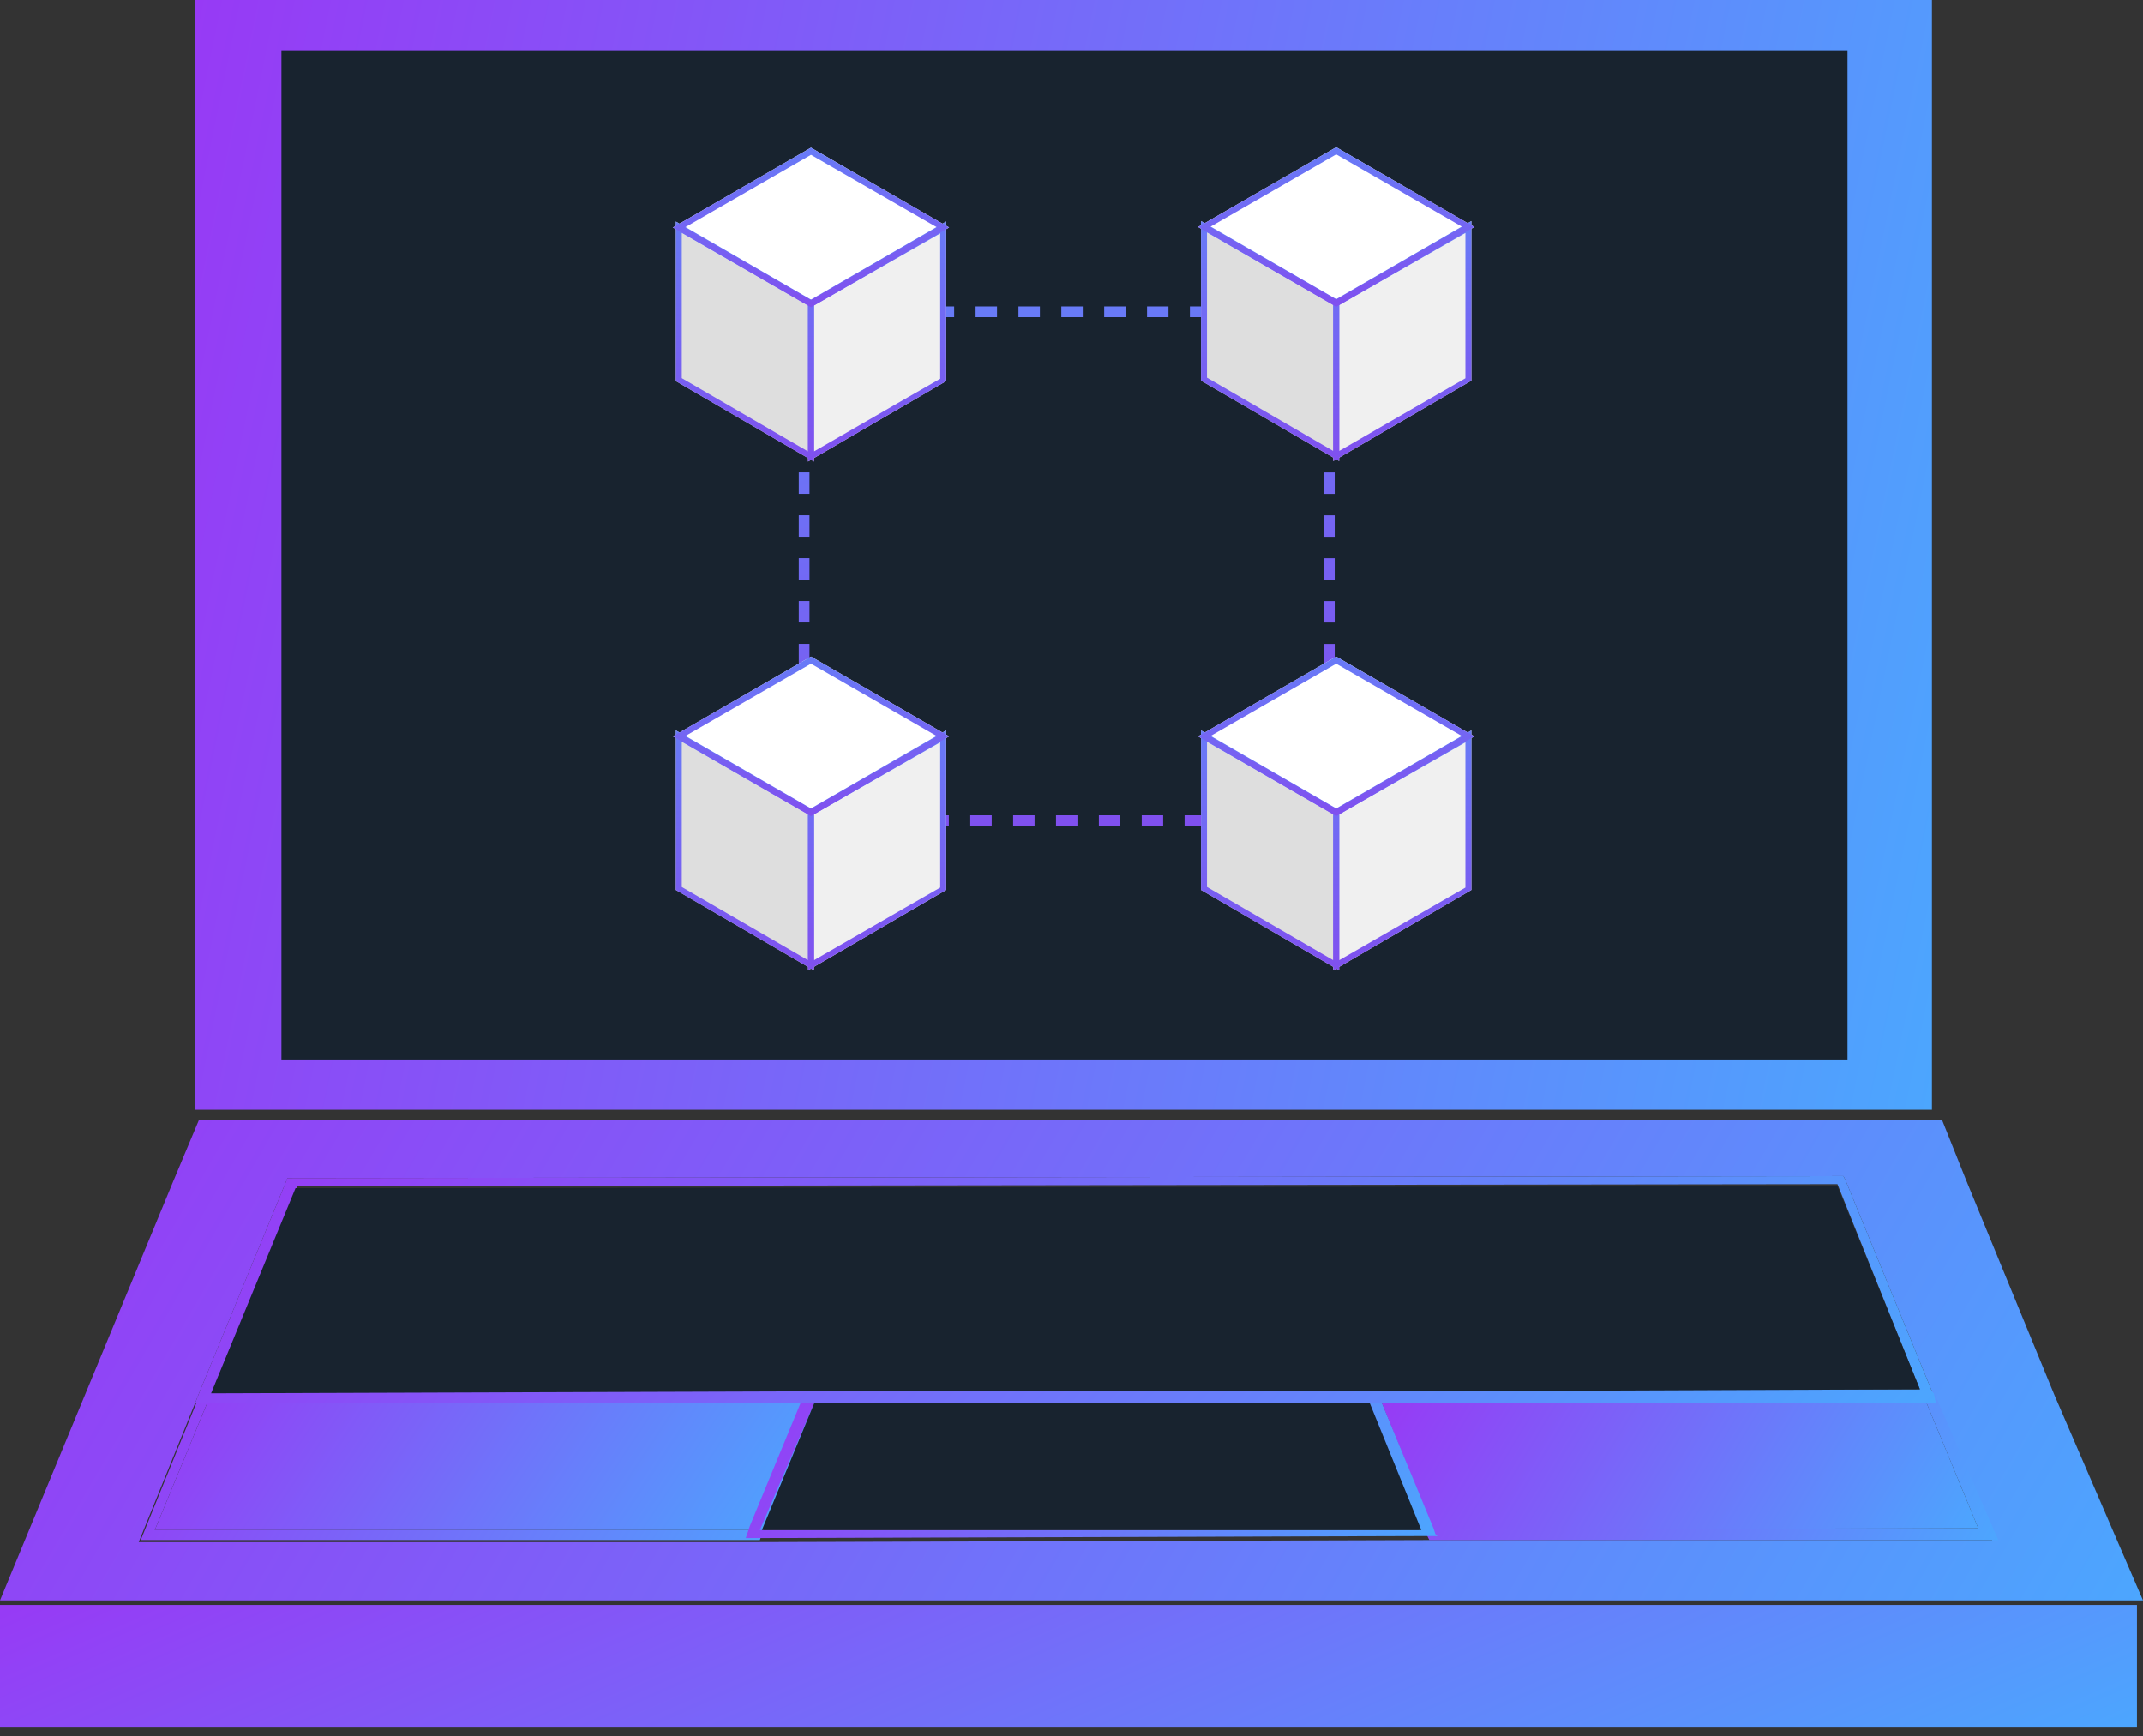 <svg width="100" height="81" viewBox="0 0 100 81" fill="none" xmlns="http://www.w3.org/2000/svg">
<rect x="0" y="0" width="100" height="81" fill="#333333" stroke="none"/>
<path d="M87.901 1.335H11.38V50.273H87.901V1.335Z" fill="#18232F"/>
<path d="M9.1 0V51.782H90.15V0H9.1ZM86.21 49.437H13.133V2.345H86.21V49.437Z" fill="url(#paint0_linear_8_40950)"/>
<path d="M99.718 74.883H0V80.605H99.718V74.883Z" fill="url(#paint1_linear_8_40950)"/>
<path d="M95.872 65.103L91.745 55.066L90.619 52.251H9.287L8.068 55.159L0 74.671H100L95.872 65.103ZM67.073 71.857H66.51L35.366 71.951H34.803H6.473L9.099 65.478L9.287 65.009L13.415 54.972H13.602L86.022 54.878L86.116 55.066L90.15 64.915V65.009L90.337 65.384L92.964 71.857H67.073Z" fill="url(#paint2_linear_8_40950)"/>
<path d="M90.431 65.384L90.244 65.009V64.915H89.681H66.229H63.79L63.977 65.384L66.416 71.294L66.51 71.576L66.604 71.67L66.698 71.857H67.261H93.246L90.431 65.384ZM64.446 65.384H89.868L92.307 71.294H66.885L64.446 65.384Z" fill="url(#paint3_linear_8_40950)"/>
<path d="M92.308 71.294L66.886 71.388L64.447 65.384H89.869L92.308 71.294Z" fill="url(#paint4_linear_8_40950)"/>
<path d="M37.711 64.915H9.662H9.381L9.193 65.384L6.567 71.857H34.897H35.46L35.553 71.576L35.647 71.294L38.086 65.384L38.274 64.915H37.711ZM34.991 71.388H7.223L9.662 65.478H37.43L34.991 71.388Z" fill="url(#paint5_linear_8_40950)"/>
<path d="M37.43 65.478L34.991 71.388H7.224L9.663 65.478H37.43Z" fill="url(#paint6_linear_8_40950)"/>
<path d="M66.979 71.576L66.885 71.294L64.447 65.384L64.259 65.009L64.165 64.821H63.602H38.18H37.617L37.43 65.29L34.991 71.2L34.897 71.482L34.803 71.763H35.366L66.51 71.669H67.073L66.979 71.576ZM37.993 65.478H39.118H63.79L66.229 71.388H35.46L37.993 65.478Z" fill="url(#paint7_linear_8_40950)"/>
<path d="M66.323 71.388H35.554L37.993 65.478H39.212L63.884 65.384L66.323 71.388Z" fill="#18232F"/>
<path d="M90.244 65.009L90.15 64.915L86.116 55.066L86.022 54.878L13.602 54.972H13.415L9.287 65.009L9.1 65.478H9.662H37.43H39.118H63.79H64.353H89.775H90.338L90.244 65.009ZM89.587 64.822H66.135H63.696H38.274H37.711H9.944L13.884 55.347L85.741 55.253L89.587 64.822Z" fill="url(#paint8_linear_8_40950)"/>
<path d="M89.587 64.822L66.135 64.915H63.696H38.274H37.711L9.85 65.009L13.79 55.441L85.741 55.347L89.587 64.822Z" fill="#18232F"/>
<rect x="37.525" y="14.55" width="24.506" height="23.74" stroke="url(#paint9_linear_8_40950)" stroke-width="0.5" stroke-dasharray="1 1"/>
<path d="M62.212 21.513V14.039L68.658 10.316V17.762L62.212 21.513Z" fill="#F0F0F0"/>
<path d="M62.49 21.513L56.044 17.762V10.316L62.49 14.039V21.513Z" fill="#DEDEDE"/>
<path d="M62.351 14.317L55.905 10.593L62.351 6.87L68.797 10.593L62.351 14.317Z" fill="white"/>
<path d="M62.212 21.513V14.039L68.658 10.316V17.762L62.212 21.513ZM62.49 14.233V21.041L65.963 19.04L66.686 18.623L68.38 17.651V10.871L62.49 14.233Z" fill="url(#paint10_linear_8_40950)"/>
<path d="M62.491 21.513L56.044 17.762V10.316L62.491 14.039V21.513ZM56.322 17.623L62.213 21.041V14.233L56.322 10.844V17.623Z" fill="url(#paint11_linear_8_40950)"/>
<path d="M62.351 14.317L55.905 10.593L62.351 6.87L68.797 10.593L62.351 14.317ZM56.461 10.593L62.351 13.983L68.242 10.593L62.351 7.204L56.461 10.593Z" fill="url(#paint12_linear_8_40950)"/>
<path d="M37.706 21.535V14.061L44.152 10.338V17.784L37.706 21.535Z" fill="#F0F0F0"/>
<path d="M37.984 21.535L31.538 17.784V10.338L37.984 14.061V21.535Z" fill="#DEDEDE"/>
<path d="M37.845 14.339L31.399 10.616L37.845 6.892L44.291 10.616L37.845 14.339Z" fill="white"/>
<path d="M37.706 21.535V14.061L44.152 10.338V17.784L37.706 21.535ZM37.984 14.255V21.063L41.457 19.062L42.179 18.645L43.874 17.673V10.893L37.984 14.255Z" fill="url(#paint13_linear_8_40950)"/>
<path d="M37.984 21.535L31.538 17.784V10.338L37.984 14.061V21.535ZM31.816 17.645L37.707 21.063V14.255L31.816 10.866V17.645Z" fill="url(#paint14_linear_8_40950)"/>
<path d="M37.845 14.339L31.399 10.616L37.845 6.892L44.291 10.616L37.845 14.339ZM31.955 10.616L37.845 14.005L43.736 10.616L37.845 7.226L31.955 10.616Z" fill="url(#paint15_linear_8_40950)"/>
<path d="M62.212 45.276V37.801L68.658 34.078V41.525L62.212 45.276Z" fill="#F0F0F0"/>
<path d="M62.49 45.276L56.044 41.525V34.078L62.49 37.801V45.276Z" fill="#DEDEDE"/>
<path d="M62.351 38.079L55.905 34.356L62.351 30.633L68.797 34.356L62.351 38.079Z" fill="white"/>
<path d="M62.212 45.276V37.801L68.658 34.078V41.525L62.212 45.276ZM62.49 37.996V44.803L65.963 42.803L66.686 42.386L68.38 41.413V34.634L62.49 37.996Z" fill="url(#paint16_linear_8_40950)"/>
<path d="M62.491 45.276L56.044 41.525V34.078L62.491 37.801V45.276ZM56.322 41.386L62.213 44.803V37.996L56.322 34.606V41.386Z" fill="url(#paint17_linear_8_40950)"/>
<path d="M62.351 38.079L55.905 34.356L62.351 30.633L68.797 34.356L62.351 38.079ZM56.461 34.356L62.351 37.746L68.242 34.356L62.351 30.966L56.461 34.356Z" fill="url(#paint18_linear_8_40950)"/>
<path d="M37.706 45.276V37.801L44.152 34.078V41.525L37.706 45.276Z" fill="#F0F0F0"/>
<path d="M37.984 45.276L31.538 41.525V34.078L37.984 37.801V45.276Z" fill="#DEDEDE"/>
<path d="M37.845 38.079L31.399 34.356L37.845 30.633L44.291 34.356L37.845 38.079Z" fill="white"/>
<path d="M37.706 45.276V37.801L44.152 34.078V41.525L37.706 45.276ZM37.984 37.996V44.803L41.457 42.803L42.179 42.386L43.874 41.413V34.634L37.984 37.996Z" fill="url(#paint19_linear_8_40950)"/>
<path d="M37.984 45.276L31.538 41.525V34.078L37.984 37.801V45.276ZM31.816 41.386L37.707 44.803V37.996L31.816 34.606V41.386Z" fill="url(#paint20_linear_8_40950)"/>
<path d="M37.845 38.079L31.399 34.356L37.845 30.633L44.291 34.356L37.845 38.079ZM31.955 34.356L37.845 37.746L43.736 34.356L37.845 30.966L31.955 34.356Z" fill="url(#paint21_linear_8_40950)"/>
<defs>
<linearGradient id="paint0_linear_8_40950" x1="9.1" y1="0" x2="97.053" y2="17.942" gradientUnits="userSpaceOnUse">
<stop stop-color="#973AF5"/>
<stop offset="1" stop-color="#4CA6FE"/>
</linearGradient>
<linearGradient id="paint1_linear_8_40950" x1="0" y1="74.883" x2="18.303" y2="116.453" gradientUnits="userSpaceOnUse">
<stop stop-color="#973AF5"/>
<stop offset="1" stop-color="#4CA6FE"/>
</linearGradient>
<linearGradient id="paint2_linear_8_40950" x1="0" y1="52.251" x2="84.485" y2="101.362" gradientUnits="userSpaceOnUse">
<stop stop-color="#973AF5"/>
<stop offset="1" stop-color="#4CA6FE"/>
</linearGradient>
<linearGradient id="paint3_linear_8_40950" x1="63.79" y1="64.915" x2="89.287" y2="79.016" gradientUnits="userSpaceOnUse">
<stop stop-color="#973AF5"/>
<stop offset="1" stop-color="#4CA6FE"/>
</linearGradient>
<linearGradient id="paint4_linear_8_40950" x1="64.447" y1="65.384" x2="87.504" y2="79.33" gradientUnits="userSpaceOnUse">
<stop stop-color="#973AF5"/>
<stop offset="1" stop-color="#4CA6FE"/>
</linearGradient>
<linearGradient id="paint5_linear_8_40950" x1="6.567" y1="64.915" x2="33.029" y2="80.668" gradientUnits="userSpaceOnUse">
<stop stop-color="#973AF5"/>
<stop offset="1" stop-color="#4CA6FE"/>
</linearGradient>
<linearGradient id="paint6_linear_8_40950" x1="7.224" y1="65.478" x2="30.873" y2="81.231" gradientUnits="userSpaceOnUse">
<stop stop-color="#973AF5"/>
<stop offset="1" stop-color="#4CA6FE"/>
</linearGradient>
<linearGradient id="paint7_linear_8_40950" x1="34.803" y1="64.821" x2="61.485" y2="80.987" gradientUnits="userSpaceOnUse">
<stop stop-color="#973AF5"/>
<stop offset="1" stop-color="#4CA6FE"/>
</linearGradient>
<linearGradient id="paint8_linear_8_40950" x1="9.1" y1="54.878" x2="55.068" y2="100.791" gradientUnits="userSpaceOnUse">
<stop stop-color="#973AF5"/>
<stop offset="1" stop-color="#4CA6FE"/>
</linearGradient>
<linearGradient id="paint9_linear_8_40950" x1="49.778" y1="14.55" x2="54.629" y2="37.254" gradientUnits="userSpaceOnUse">
<stop stop-color="#687BF7"/>
<stop offset="1" stop-color="#8050EF"/>
</linearGradient>
<linearGradient id="paint10_linear_8_40950" x1="65.435" y1="10.316" x2="65.435" y2="21.513" gradientUnits="userSpaceOnUse">
<stop stop-color="#687BF7"/>
<stop offset="1" stop-color="#8050EF"/>
</linearGradient>
<linearGradient id="paint11_linear_8_40950" x1="59.267" y1="10.316" x2="59.267" y2="21.513" gradientUnits="userSpaceOnUse">
<stop stop-color="#687BF7"/>
<stop offset="1" stop-color="#8050EF"/>
</linearGradient>
<linearGradient id="paint12_linear_8_40950" x1="62.351" y1="6.87" x2="62.351" y2="14.317" gradientUnits="userSpaceOnUse">
<stop stop-color="#687BF7"/>
<stop offset="1" stop-color="#8050EF"/>
</linearGradient>
<linearGradient id="paint13_linear_8_40950" x1="40.929" y1="10.338" x2="40.929" y2="21.535" gradientUnits="userSpaceOnUse">
<stop stop-color="#687BF7"/>
<stop offset="1" stop-color="#8050EF"/>
</linearGradient>
<linearGradient id="paint14_linear_8_40950" x1="34.761" y1="10.338" x2="34.761" y2="21.535" gradientUnits="userSpaceOnUse">
<stop stop-color="#687BF7"/>
<stop offset="1" stop-color="#8050EF"/>
</linearGradient>
<linearGradient id="paint15_linear_8_40950" x1="37.845" y1="6.892" x2="37.845" y2="14.339" gradientUnits="userSpaceOnUse">
<stop stop-color="#687BF7"/>
<stop offset="1" stop-color="#8050EF"/>
</linearGradient>
<linearGradient id="paint16_linear_8_40950" x1="65.435" y1="34.078" x2="65.435" y2="45.276" gradientUnits="userSpaceOnUse">
<stop stop-color="#687BF7"/>
<stop offset="1" stop-color="#8050EF"/>
</linearGradient>
<linearGradient id="paint17_linear_8_40950" x1="59.267" y1="34.078" x2="59.267" y2="45.276" gradientUnits="userSpaceOnUse">
<stop stop-color="#687BF7"/>
<stop offset="1" stop-color="#8050EF"/>
</linearGradient>
<linearGradient id="paint18_linear_8_40950" x1="62.351" y1="30.633" x2="62.351" y2="38.079" gradientUnits="userSpaceOnUse">
<stop stop-color="#687BF7"/>
<stop offset="1" stop-color="#8050EF"/>
</linearGradient>
<linearGradient id="paint19_linear_8_40950" x1="40.929" y1="34.078" x2="40.929" y2="45.276" gradientUnits="userSpaceOnUse">
<stop stop-color="#687BF7"/>
<stop offset="1" stop-color="#8050EF"/>
</linearGradient>
<linearGradient id="paint20_linear_8_40950" x1="34.761" y1="34.078" x2="34.761" y2="45.276" gradientUnits="userSpaceOnUse">
<stop stop-color="#687BF7"/>
<stop offset="1" stop-color="#8050EF"/>
</linearGradient>
<linearGradient id="paint21_linear_8_40950" x1="37.845" y1="30.633" x2="37.845" y2="38.079" gradientUnits="userSpaceOnUse">
<stop stop-color="#687BF7"/>
<stop offset="1" stop-color="#8050EF"/>
</linearGradient>
</defs>
</svg>
